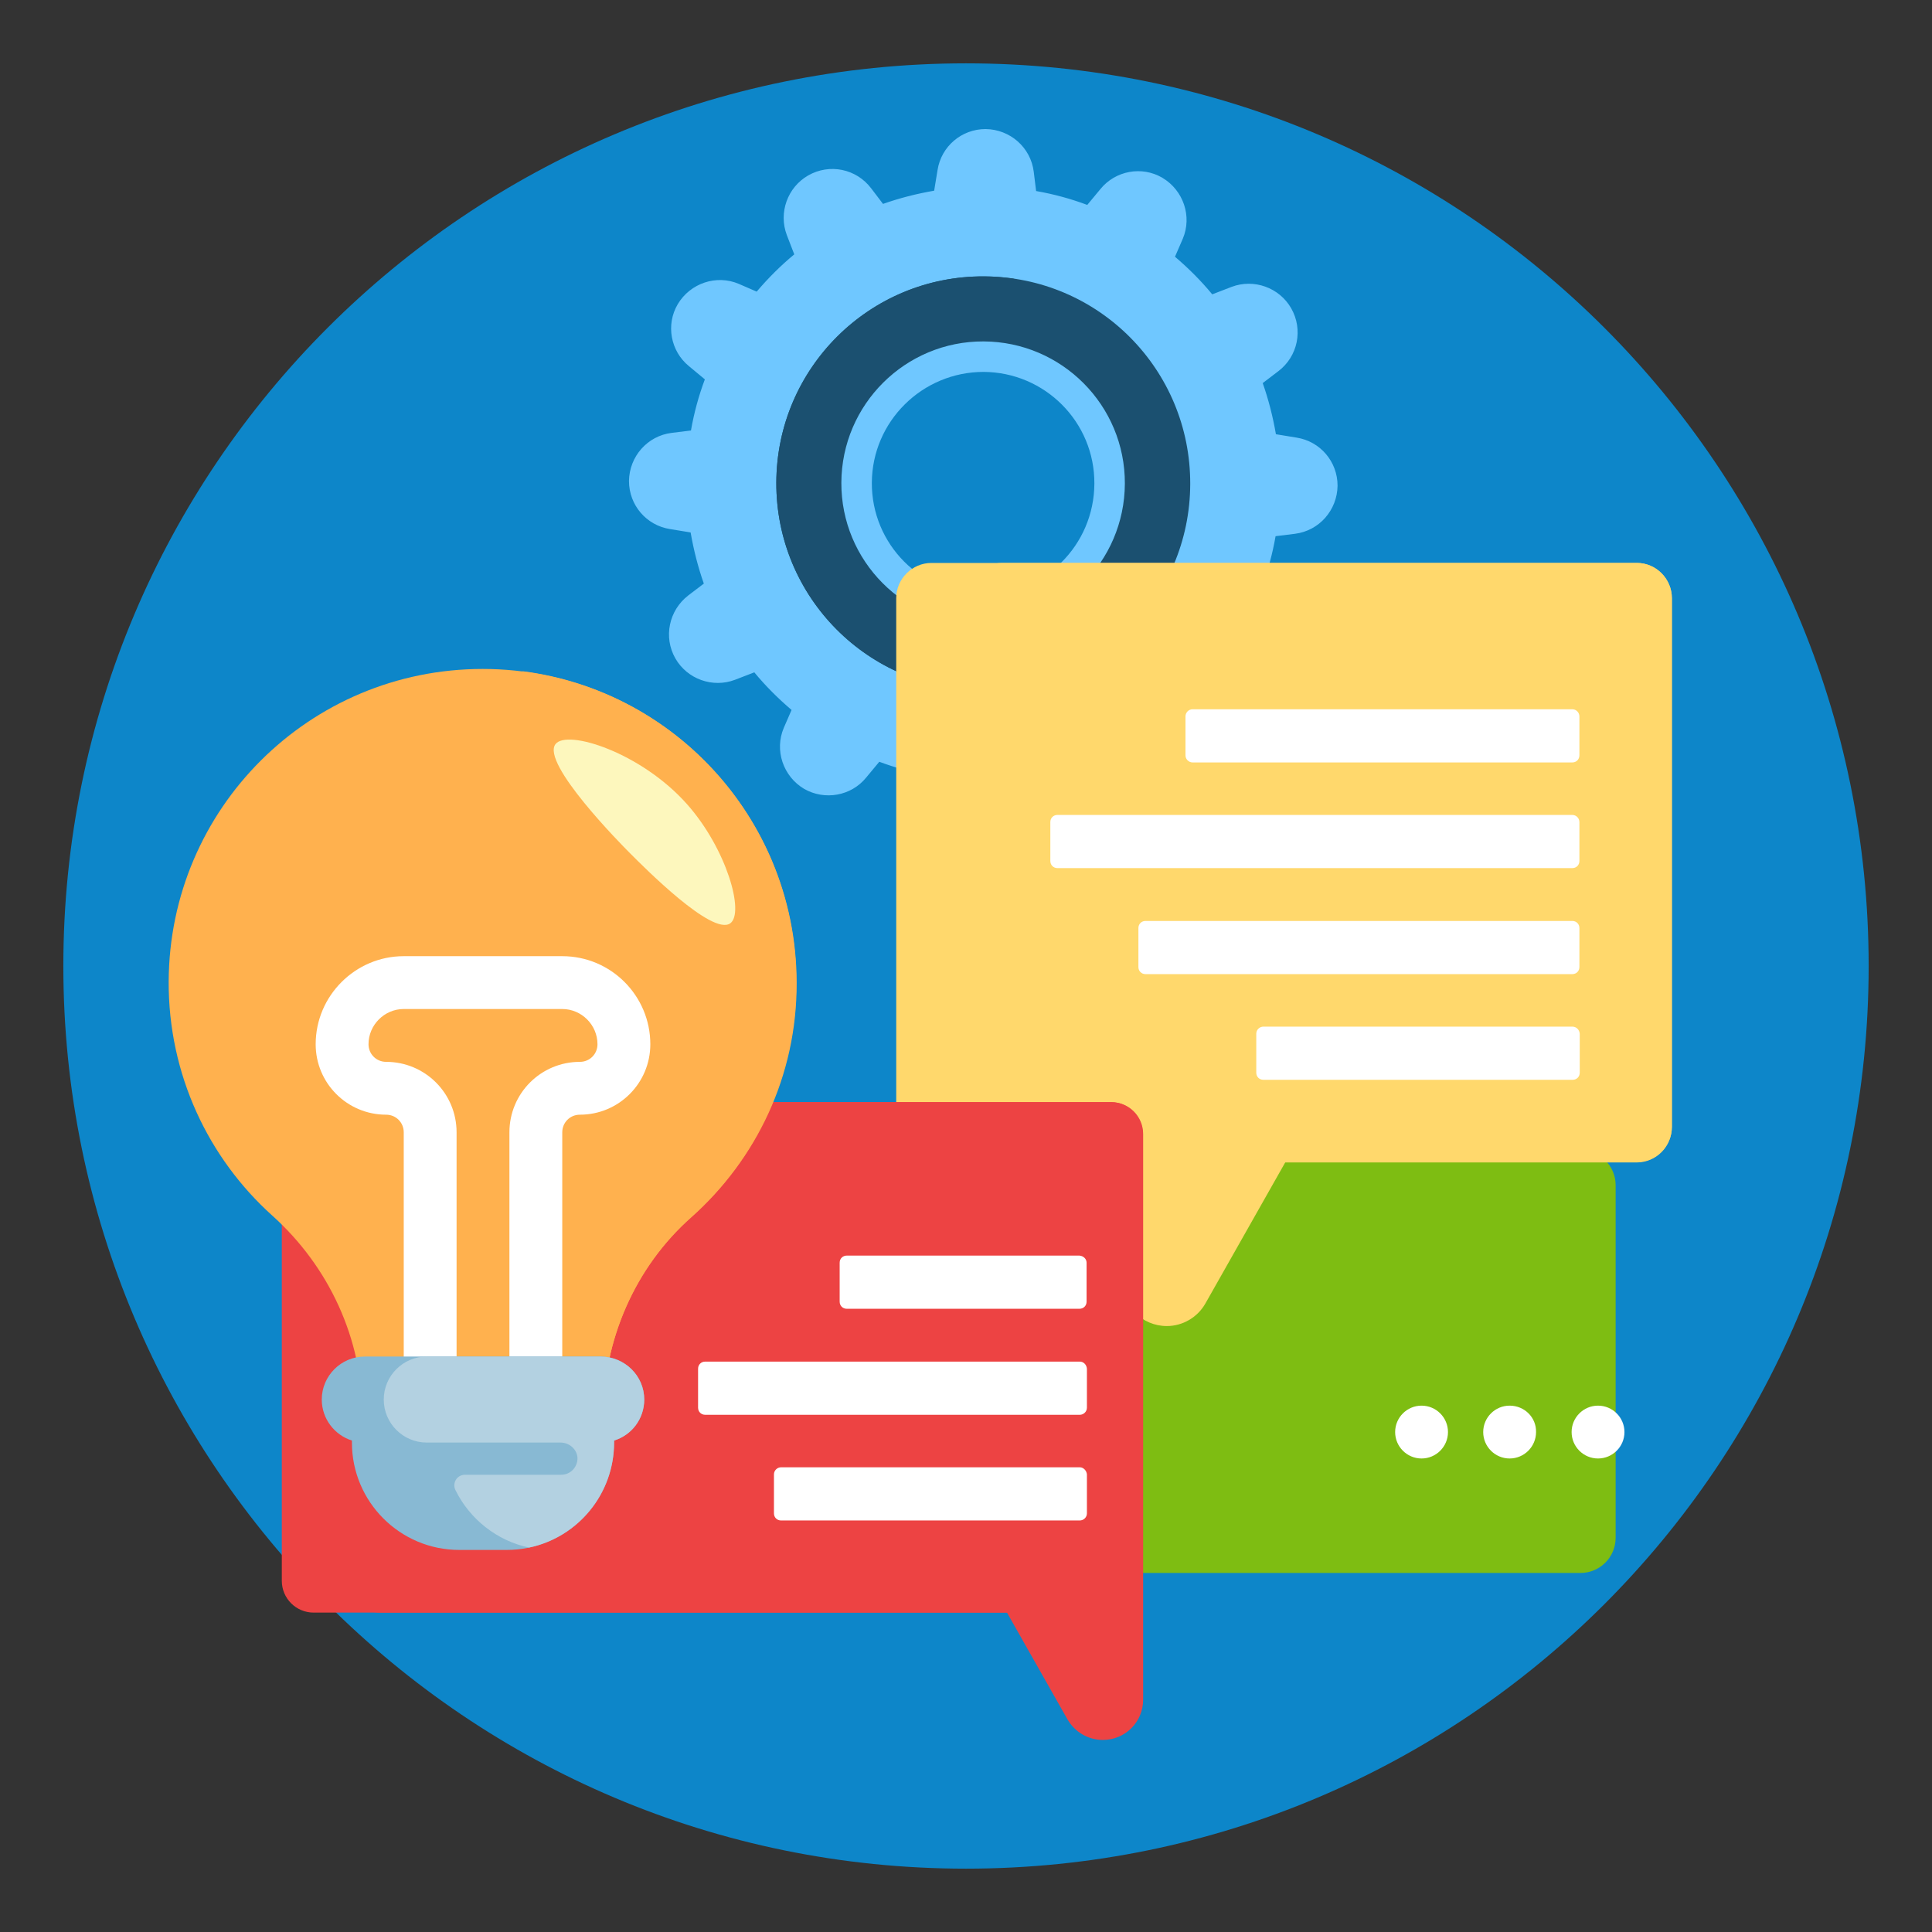 <?xml version="1.0" encoding="utf-8"?>
<!-- Generator: Adobe Illustrator 23.1.0, SVG Export Plug-In . SVG Version: 6.00 Build 0)  -->
<svg version="1.1" xmlns="http://www.w3.org/2000/svg" xmlns:xlink="http://www.w3.org/1999/xlink" x="0px" y="0px"
	 viewBox="0 0 570.4 570.4" style="enable-background:new 0 0 570.4 570.4;" xml:space="preserve">
<rect x="0" y="0" width="570.4" height="570.4" fill="#333333" stroke="none"/>
<style type="text/css">
	.st0{fill:#216DA1;}
	.st1{fill:#022F40;}
	.st2{fill:#7EBD12;}
	.st3{fill:#4F7CAC;}
	.st4{fill:#FFFFFF;}
	.st5{fill:#C0E0DE;}
	.st6{fill:#F1F2F2;}
	.st7{fill:#555860;}
	.st8{fill:#F0C419;}
	.st9{fill:#FB7B76;}
	.st10{fill:#FDD7AD;}
	.st11{fill:#0D86C9;}
	.st12{fill:#DDDDDD;}
	.st13{fill:#225F8C;}
	.st14{fill:#6FC7FF;}
	.st15{fill:#FFB14E;}
	.st16{fill:#FFD86C;}
	.st17{fill:#C0C8D2;}
	.st18{fill:#1B5070;}
	.st19{fill:#B1B6BA;}
	.st20{fill:#73C920;}
	.st21{fill:#ED4343;}
	.st22{fill:#87DBFF;}
	.st23{fill:#E7ECED;}
	.st24{fill:#FDF7BD;}
	.st25{fill:#88B9D3;}
	.st26{fill:#B3D1E1;}
</style>
<g id="Layer_2">
</g>
<g id="Layer_1">
	<g>
		<path class="st11" d="M285.2,551.7C138,551.7,18.7,432.4,18.7,285.2S138,18.7,285.2,18.7S551.7,138,551.7,285.2
			S432.4,551.7,285.2,551.7"/>
		<path class="st2" d="M466.6,464.4H279.2c-5.7,0-10.4-4.7-10.4-10.4V349.9c0-5.7,4.7-10.4,10.4-10.4h187.4
			c5.7,0,10.4,4.7,10.4,10.4V454C477,459.8,472.3,464.4,466.6,464.4z"/>
		<path class="st14" d="M198.3,127.8c-7.2,0.9-12.5,7-12.6,14.2c0,7.1,5.1,13.1,12.1,14.2l6.1,1c0.9,5.2,2.2,10.3,3.9,15.1l-4.6,3.5
			c-5.7,4.4-7.4,12.3-3.8,18.6c3.5,6.1,11,8.8,17.6,6.3l5.7-2.2c3.3,4,7,7.7,11,11.1l-2.3,5.3c-2.8,6.6-0.2,14.3,6,18
			c6.1,3.5,13.9,2.1,18.3-3.3l3.9-4.7c4.8,1.8,9.9,3.2,15.1,4.1l0.7,5.7c0.9,7.2,7,12.5,14.2,12.6c7.1,0,13.1-5.1,14.2-12.1l1-6.1
			c5.2-0.9,10.3-2.2,15.1-3.9l3.5,4.6c4.4,5.8,12.3,7.4,18.6,3.8c6.1-3.5,8.8-11,6.3-17.6l-2.2-5.7c4-3.3,7.7-7,11.1-11l5.3,2.3
			c6.6,2.8,14.3,0.2,18-6c3.6-6.1,2.1-13.9-3.3-18.3l-4.7-3.9c1.8-4.8,3.2-9.9,4.1-15.1l5.7-0.7c7.2-0.9,12.5-7,12.6-14.2
			c0-7.1-5.1-13.1-12.1-14.2l-6.1-1c-0.9-5.2-2.2-10.3-3.9-15.1l4.6-3.5c5.8-4.4,7.4-12.3,3.8-18.6c-3.5-6.1-11-8.8-17.6-6.3
			l-5.7,2.2c-3.3-4-7-7.7-11-11.1l2.3-5.3c2.8-6.6,0.2-14.3-6-18c-6.1-3.6-13.9-2.1-18.3,3.3l-3.9,4.7c-4.8-1.8-9.9-3.2-15.1-4.1
			l-0.7-5.7c-0.9-7.2-7-12.5-14.2-12.6c-7.1,0-13.1,5.1-14.2,12.1l-1,6.1c-5.2,0.9-10.3,2.2-15.1,3.9l-3.5-4.6
			c-4.4-5.8-12.3-7.4-18.6-3.8c-6.1,3.5-8.8,11-6.3,17.6l2.2,5.7c-4,3.3-7.7,7-11.1,11l-5.3-2.3c-6.6-2.8-14.3-0.2-18,6
			c-3.6,6.1-2.1,13.9,3.3,18.3l4.7,3.9c-1.8,4.8-3.2,9.9-4.1,15.1L198.3,127.8z M290.4,109.8c18.1,0.1,32.8,14.8,32.7,33
			s-14.8,32.8-33,32.7c-18.1-0.1-32.8-14.8-32.7-33C257.5,124.4,272.3,109.8,290.4,109.8z"/>
		<path class="st18" d="M229.2,142.5c-0.1,33.8,27.1,61.2,60.9,61.3c33.8,0.1,61.2-27.1,61.3-60.9c0.1-33.8-27.1-61.2-60.9-61.3
			C256.7,81.4,229.3,108.7,229.2,142.5z M290.4,100.8c23.1,0.1,41.8,18.9,41.7,42c-0.1,23.1-18.9,41.8-42,41.7
			c-23.1-0.1-41.8-18.9-41.7-42C248.5,119.4,267.3,100.7,290.4,100.8z"/>
		<path class="st18" d="M299.6,203.1c-3.1,0.5-6.3,0.7-9.5,0.7c-33.8-0.1-61-27.6-60.9-61.3c0.1-33.8,27.6-61,61.3-60.9
			c3.1,0,6.1,0.3,9,0.7c-29.3,4.5-51.7,29.7-51.8,60.2C247.6,173.1,270.1,198.6,299.6,203.1z"/>
		<path class="st16" d="M483.2,343.2H275c-5.7,0-10.4-4.7-10.4-10.4V176.6c0-5.7,4.7-10.4,10.4-10.4h208.2c5.7,0,10.4,4.7,10.4,10.4
			v156.1C493.6,338.5,489,343.2,483.2,343.2z"/>
		<path class="st16" d="M493.6,176.6v156.1c0,5.7-4.7,10.4-10.4,10.4H379.5l-23.6,41.7c-2.3,4.1-6.7,6.7-11.4,6.7
			c-7.3,0-13.2-5.9-13.2-13.1v-35.3h-35.4c-5.7,0-10.4-4.7-10.4-10.4V176.6c0-5.7,4.7-10.4,10.4-10.4h187.4
			C489,166.2,493.6,170.9,493.6,176.6z"/>
		<path class="st4" d="M466.3,211.5V223c0,1.2-0.9,2.1-2.1,2.1H352.1c-1.1,0-2.1-0.9-2.1-2.1v-11.5c0-1.1,0.9-2.1,2.1-2.1h112.1
			C465.4,209.4,466.3,210.4,466.3,211.5z M464.2,271.9h-126c-1.2,0-2.1,0.9-2.1,2.1v11.5c0,1.2,0.9,2.1,2.1,2.1h126
			c1.2,0,2.1-0.9,2.1-2.1V274C466.3,272.8,465.4,271.9,464.2,271.9z M464.2,303.1H373c-1.1,0-2.1,0.9-2.1,2.1v11.5
			c0,1.2,0.9,2.1,2.1,2.1h91.3c1.2,0,2.1-0.9,2.1-2.1v-11.5C466.3,304,465.4,303.1,464.2,303.1z M464.2,240.6h-152
			c-1.2,0-2.1,0.9-2.1,2.1v11.5c0,1.2,0.9,2.1,2.1,2.1h152c1.2,0,2.1-0.9,2.1-2.1v-11.5C466.3,241.6,465.4,240.6,464.2,240.6z"/>
		<path class="st21" d="M328.1,476.1H92.6c-5.2,0-9.4-4.2-9.4-9.4V334.8c0-5.2,4.2-9.4,9.4-9.4h235.4c5.2,0,9.4,4.2,9.4,9.4v131.8
			C337.5,471.9,333.3,476.1,328.1,476.1z"/>
		<path class="st21" d="M337.5,334.8v167c0,6.6-5.3,11.9-11.9,11.9c-4.3,0-8.2-2.3-10.4-6l-17.9-31.6H112.2c-5.2,0-9.4-4.2-9.4-9.4
			V334.8c0-5.2,4.2-9.4,9.4-9.4h215.9C333.3,325.4,337.5,329.6,337.5,334.8z"/>
		<path class="st4" d="M320.8,372.8v11.5c0,1.2-0.9,2.1-2.1,2.1h-68.7c-1.2,0-2.1-0.9-2.1-2.1v-11.5c0-1.2,0.9-2.1,2.1-2.1h68.7
			C319.9,370.8,320.8,371.7,320.8,372.8z M318.8,402H208.2c-1.2,0-2.1,0.9-2.1,2.1v11.5c0,1.2,0.9,2.1,2.1,2.1h110.6
			c1.1,0,2.1-0.9,2.1-2.1v-11.5C320.8,402.9,319.9,402,318.8,402z M318.8,433.2h-88.2c-1.1,0-2.1,0.9-2.1,2.1v11.5
			c0,1.2,0.9,2.1,2.1,2.1h88.2c1.1,0,2.1-0.9,2.1-2.1v-11.5C320.8,434.2,319.9,433.2,318.8,433.2z"/>
		<path class="st15" d="M204.1,359.4c-16.7,14.8-26,36.3-26,58.7v1.5h-71.1v-1.8c0-22.5-9.8-43.8-26.6-58.9
			c-18.9-17-30.7-41.7-30.6-69.1c0.2-51.1,41.6-92.3,92.7-92.3c51.2,0,92.7,41.5,92.7,92.7C235.3,317.7,223.2,342.4,204.1,359.4z"/>
		<path class="st15" d="M178.1,418.1v1.5h-47v-1.8c0-22.5-9.8-43.8-26.6-58.9c-18.9-17-30.7-41.7-30.6-69.2
			c0.2-47,35.2-85.6,80.6-91.5c45.5,5.9,80.6,44.8,80.6,91.9c0,27.6-12,52.3-31.1,69.3C187.4,374.2,178.1,395.7,178.1,418.1z"/>
		<path class="st24" d="M164,219.7c3.4-4.5,25.4,2.5,38.9,17.8c11.6,13.1,17,32,12.7,35.1c-5.3,3.8-25.4-16.5-29.6-20.7
			C183.4,249.3,159.7,225.3,164,219.7z"/>
		<path class="st4" d="M166,282.3h-46.8c-14.3,0-26,11.7-26,26c0,11.5,9.3,20.8,20.8,20.8c2.9,0,5.2,2.3,5.2,5.2V402
			c0,11.5,9.3,20.8,20.8,20.8h5.2c11.5,0,20.8-9.3,20.8-20.8v-67.7c0-2.9,2.3-5.2,5.2-5.2c11.5,0,20.8-9.3,20.8-20.8
			C192,294,180.4,282.3,166,282.3z M171.2,313.5c-11.5,0-20.8,9.3-20.8,20.8V402c0,2.9-2.3,5.2-5.2,5.2H140c-2.9,0-5.2-2.3-5.2-5.2
			v-67.7c0-11.5-9.3-20.8-20.8-20.8c-2.9,0-5.2-2.3-5.2-5.2c0-5.7,4.7-10.4,10.4-10.4H166c5.7,0,10.4,4.7,10.4,10.4
			C176.4,311.2,174.1,313.5,171.2,313.5z"/>
		<path class="st25" d="M190.2,413.2c0,5.7-3.7,10.5-8.9,12.1v0.6c0,17.5-14.2,31.7-31.7,31.7h-14c-17.5,0-31.7-14.2-31.7-31.7v-0.6
			c-5.1-1.6-8.9-6.4-8.9-12.1c0-7,5.7-12.7,12.7-12.7h69.8C184.5,400.6,190.2,406.2,190.2,413.2z"/>
		<g>
			<path class="st26" d="M190.2,413.2c0,5.7-3.7,10.5-8.9,12.1v0.6c0,15.2-10.7,28-25.1,31c-9.5-2-17.5-8.4-21.7-16.9
				c-1.1-2.1,0.4-4.6,2.8-4.6h28.4c2.7,0,4.8-2.2,4.8-4.9c-0.1-2.6-2.4-4.6-5-4.6h-39.5c-7,0-12.7-5.7-12.7-12.7s5.7-12.7,12.7-12.7
				h51.4C184.5,400.6,190.2,406.2,190.2,413.2z"/>
			<path class="st4" d="M427.5,422.8c0,4.3-3.5,7.8-7.8,7.8c-4.3,0-7.8-3.5-7.8-7.8c0-4.3,3.5-7.8,7.8-7.8
				C424,415,427.5,418.5,427.5,422.8z M445.7,415c-4.3,0-7.8,3.5-7.8,7.8c0,4.3,3.5,7.8,7.8,7.8c4.3,0,7.8-3.5,7.8-7.8
				C453.6,418.5,450.1,415,445.7,415z M471.8,415c-4.3,0-7.8,3.5-7.8,7.8c0,4.3,3.5,7.8,7.8,7.8c4.3,0,7.8-3.5,7.8-7.8
				C479.6,418.5,476.1,415,471.8,415z"/>
		</g>
	</g>
</g>
</svg>
